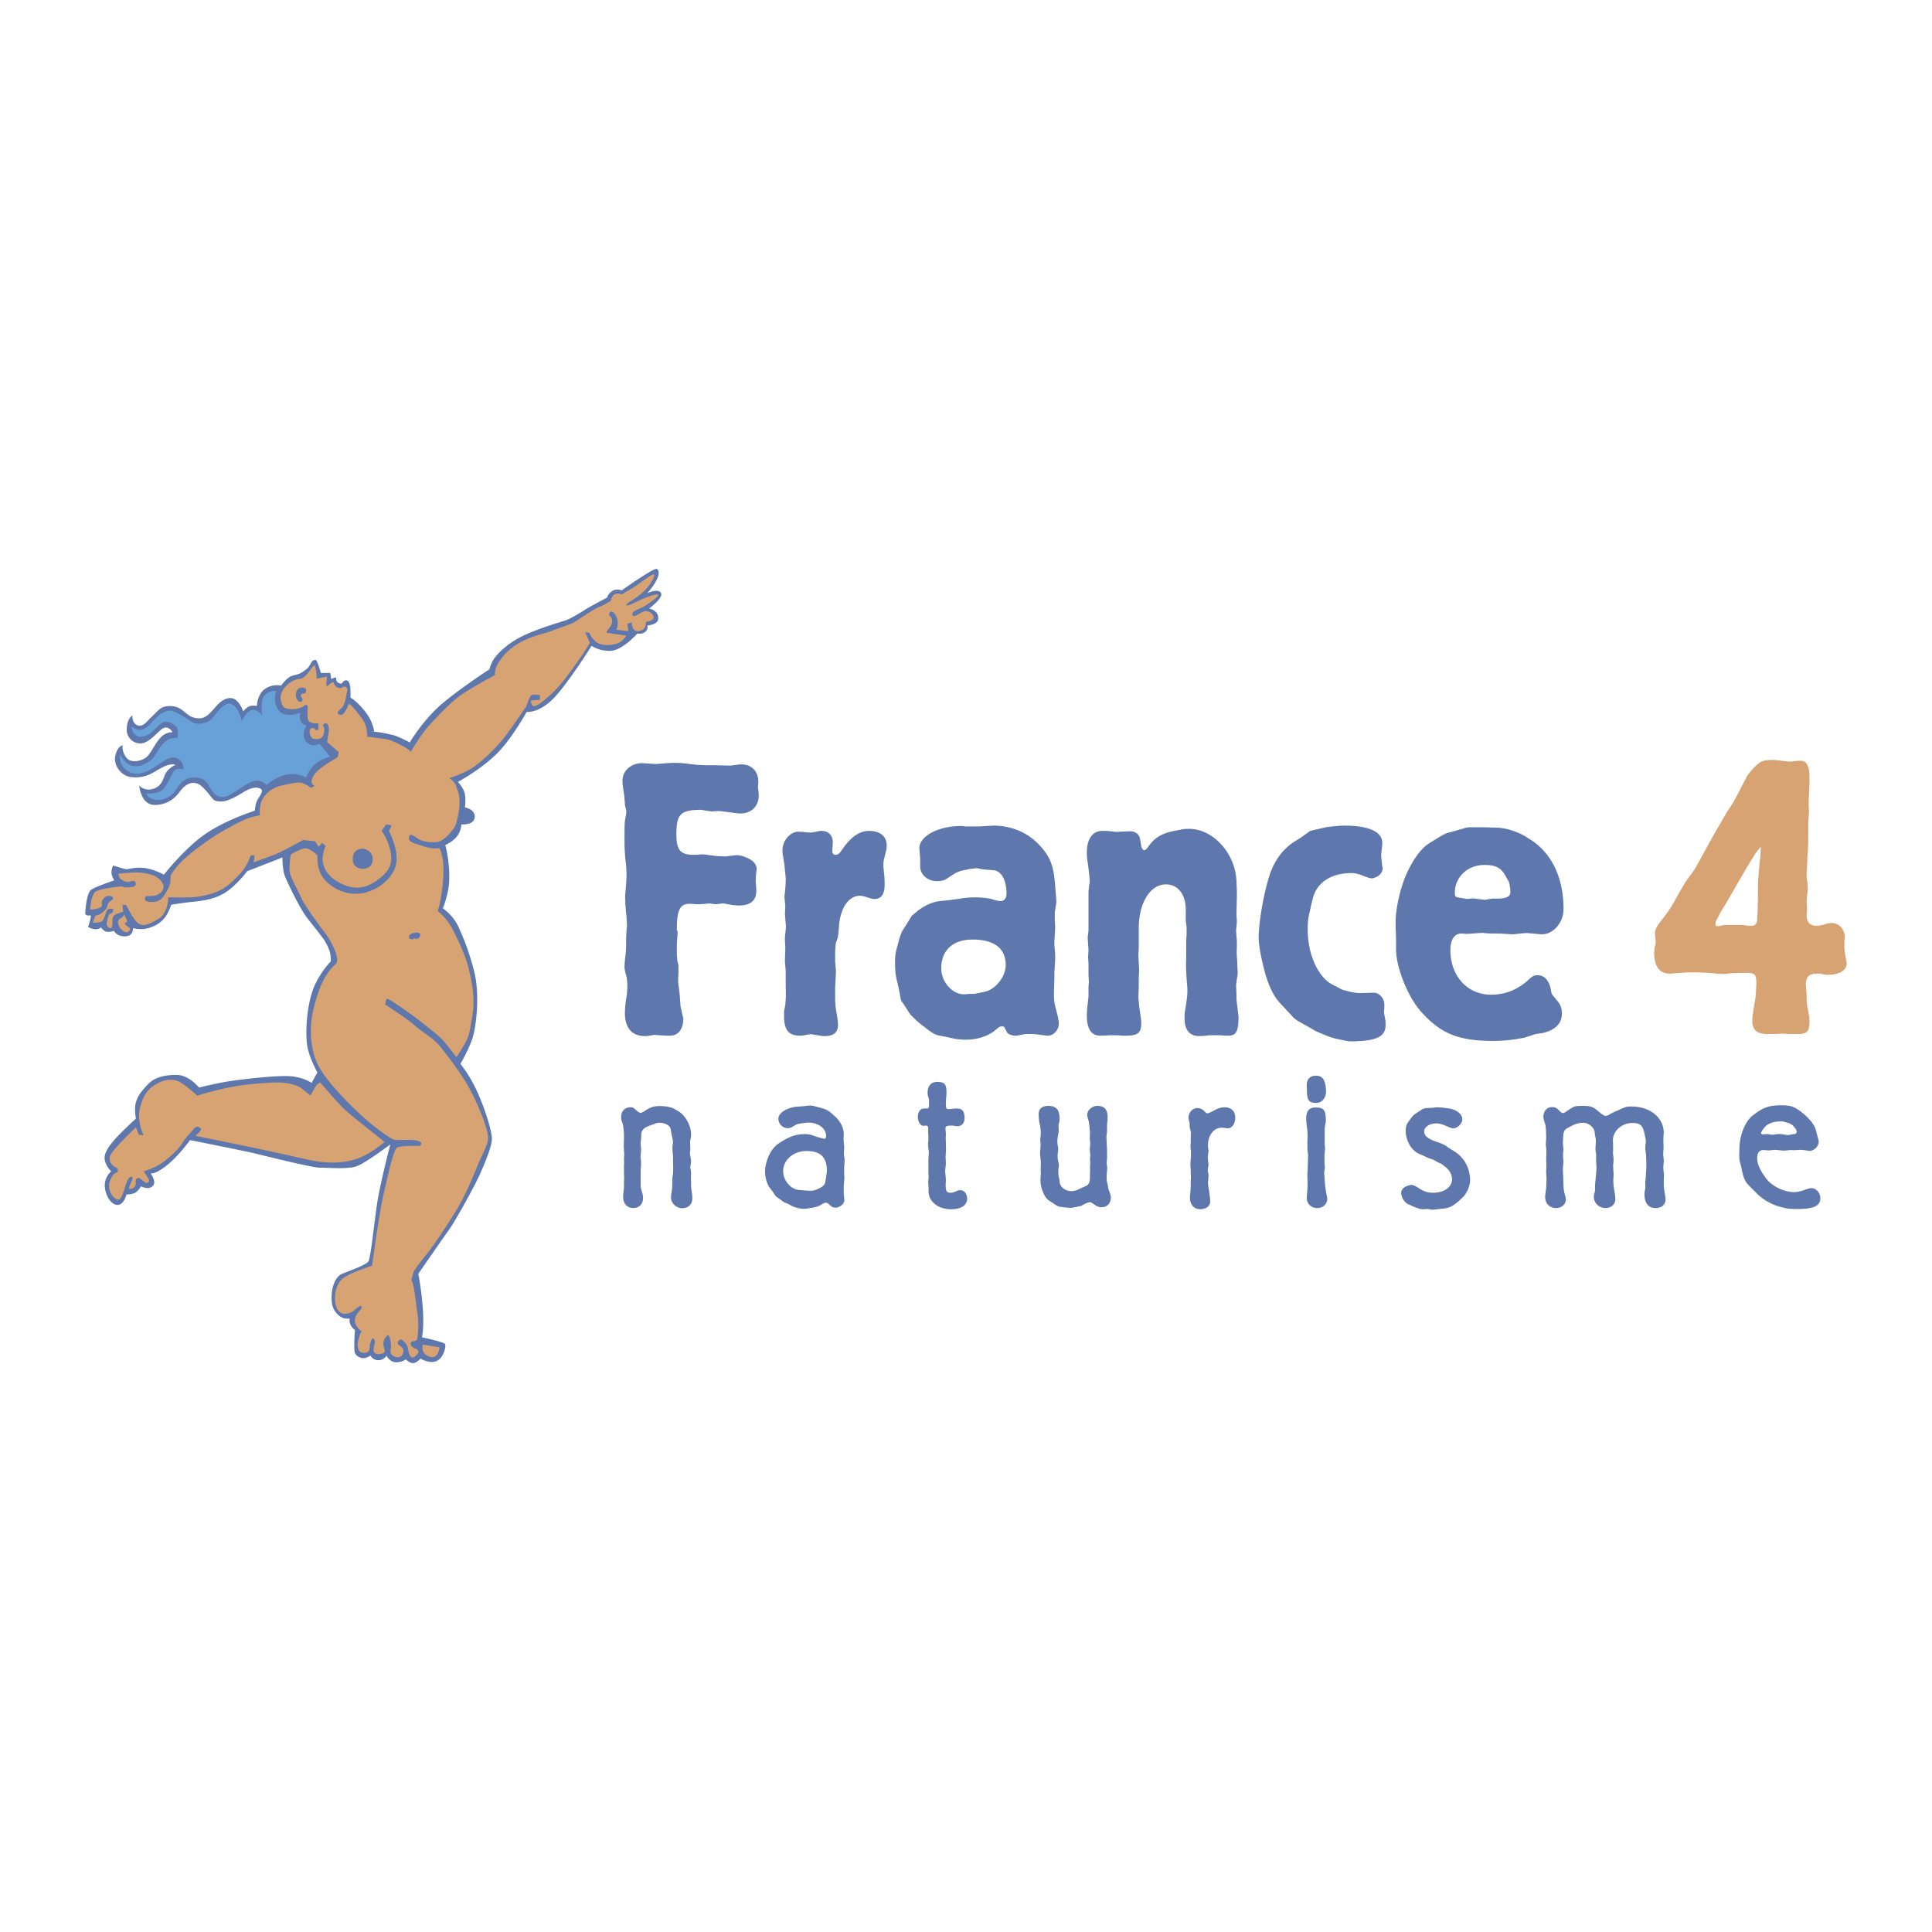 <svg xmlns="http://www.w3.org/2000/svg" width="2500" height="2500" viewBox="0 0 192.756 192.756"><g fill-rule="evenodd" clip-rule="evenodd"><path fill="#fff" d="M0 0h192.756v192.756H0V0z"/><path d="M13.886 78.375s.163 1.957 1.57 1.937c1.407-.02 2.141-.855 2.528-1.386.388-.53.876-.837 1.326-.816.448.021.713.164 1.366.917.652.755.57.938 1.406.938s2.039-.856 2.508-1.101c.468-.245.836-.306 1.101-.265.265.041.612.143.347.612s-.367.571-.47.876c-.102.307-.142.795-.142.795s-2.691.836-4.792 2.223c-2.099 1.386-4.282 4.16-4.282 4.16s-1.019-.571-2.019-.673c-.998-.103-1.508.163-1.773.122-.265-.04-1.284-.367-1.284-.367s-.205.51-.144.835c.062.327.265.653.265.653s-1.834.612-2.304.938c-.468.327-.57 2.081-.59 2.324v.028c.007.219.333.236.51.197.183-.041-.225 1.162-.225 1.162s.325.204.713.224.572-.183.572-.183.183.285.468.408c.285.122.815-.061.815-.061s.205.366.653.489c.449.122.876.062 1.08-.183.205-.245.184-.571.184-.571s.774.203 1.508 0c.733-.204 1.55-.652 1.977-1.57.429-.917.316-.764.316-.764s1.111-.194 2.151-.297c1.041-.102 2.284-.265 3.365-.998 1.081-.735 2.08-2.06 2.08-2.06l3.507-1.366s0 1.183.223 1.794c.225.611 1.51 3.283 2.203 4.181.693.896 1.468 1.834 1.753 2.283.285.448.53.979.591 1.324.062.347.062.775.062.775s-1.346 1.367-1.896 3.16c-.551 1.795-.652 4.139-.449 5.321.204 1.183 1 2.61 1 2.61l-.572 1.039s-.876-.61-2.283-.672c-1.406-.062-4.648.306-5.953.511-1.305.202-2.997.631-2.997.631s-1-1.265-2.243-1.265c-1.244 0-2.224.246-2.896.979-.673.735-.876.979-1.121 1.631-.246.653-.041 1.754-.041 1.754s-1.082.979-1.774 1.713c-.693.734-1.386 1.57-1.346 2.263.042.693.652 1.284.652 1.284s-.693.551-.632 1.51c.062.958.673 1.876 1.305 1.836.632-.042.856-1.041.856-1.041s.368.021.755-.121c.388-.144.693-.695.693-.695s.714.409 1.162-.021c.448-.427-.203-1.263-.203-1.263s.428.143 1.63-.815c1.204-.958 2.304-2.509 2.304-2.509s4.995 1 6.015 1.225c1.019.224 6.075 1.528 6.973 1.528.896 0 2.671.163 3.568-.122.897-.285 3.426-2.201 3.426-2.201s-1.02 3.894-1.326 5.953c-.305 2.059-.635 5.387-.855 5.709-.225.326-1.312.733-2.57 1.222-1.101.43-1.244 2.386-1.019 3.201.224.813.856 1.203 1.183 1.265.326.061.53.021.53.021s-.082.347.123.693c.203.347.407.448.407.448s-.164 2.02.02 2.346c.183.325.551.469.856.469.306 0 .673-.267.673-.267s.185.45.755.47c.571.021.836-.448.836-.448s.346.652.958.652.979-.286.979-.286.348.368.714.368c.368 0 .754-.449.754-.449s.823.532 1.55.266c.775-.285 1.041-1.59.878-1.733-.273-.237-2.285-.652-2.285-.652.429-2.283-.366-6.34-.366-6.34s2.569-3.712 3.099-4.445c.53-.734 2.364-3.997 2.977-5.342.612-1.346 1.263-2.937 1.263-3.672 0-.732-.611-2.812-1.426-4.627-.809-1.797-1.713-2.854-1.713-2.854s1.02-1.733 1.305-2.916c.285-1.184.653-4.1.04-6.424-.599-2.275-1.161-3.473-1.488-4.22-.571-1.304-1.611-1.957-1.611-1.957s.571-1.366.633-2.732c.084-1.895-.387-3.588-.387-3.588s.693-.285 1.141-.836c.449-.551.469-1.224.469-1.224s1.326.124 1.326-.773c0-.775-.979-.918-.979-.918s.122-.795-.021-1.407c-.13-.559-.673-1.141-.673-1.141s2.387-1.282 3.997-2.937c1.447-1.489 2.854-4.037 2.854-4.037s1.19.135 2.631-1.306c1.447-1.448 3.854-5.3 3.854-5.3s.632.509 1.834.509c1.204 0 2.733-1.733 2.733-1.733s.573.136.896-.286c.205-.265.083-.51.083-.51s1.062-.084 1.1-.652c.062-.897-.917-1.04-.917-1.04s1.489-1.081 1.182-1.57c-.305-.489-1.365.041-1.365.041s1.661-1.806.978-2.427h-.116c-.634.171-3.411 2.141-3.411 2.141s-.49-.224-.938.062c-.449.286-.51.653-.51.653s-2.018 1.061-2.324 1.284c-.305.224-1.326.795-1.672.938-.346.142-2.691.774-4.425 1.61-1.674.809-2.691 1.938-2.976 2.448-.286.509-.346.876-.346.876s-2.773 1.794-4.689 3.405c-1.917 1.61-3.263 3.894-3.263 3.894s-1.145-.601-1.59-.713c-1.447-.368-1.958-.346-1.958-.346s-.082-1.04-.978-2.12c-.897-1.081-1.388-1.285-1.388-1.285s.082-1.529-.285-1.691c-.409-.183-.51.325-.673.285-.218-.055-.468-.082-.468-.55 0-.164-.49.101-.49.101l-.103-.611h-.938s-.346-1.305-.53-1.305c-.47 0-.429.529-.856.877-.774.631-.9.525-1.488.713-.51.163-1.101.979-1.101.979s-.795-.224-1.59.326c-.795.551-.816 1.713-.816 1.713s-.184-.081-.592-.021c-.408.062-.775.55-.775.55s-.427-1.328-1.263-1.328c-1.385 0-1.855 2.02-3.099 2.02-1.469 0-1.428-1.224-2.977-1.224-.897 0-1.122.449-1.692.979-.57.53-.795.958-1.285.978-.264.01-.774-.204-.733-1.02 0 0-.57.287-.57 1.448 0 .708.591 1.346 1.366 1.346s1.532-.935 2.079-1.387c.694-.57 1.122.265 1.122.265s-.632-.041-1.163.51c-.53.55-.934 1.466-1.325 1.876-.428.448-1.304.652-1.834.387-.376-.188-.734-.877-.652-1.468 0 0-.51.061-.735 1.061-.2.895.551 2.019 1.632 2.119 1.08.103 1.773-.223 2.283-.53.51-.305 1-.59 1.408-.693.408-.102.693-.02.693-.02s-.448.205-.795.591c-.346.388-.367.857-.632 1.224-.211.292-.488.571-1.081.652a1.33 1.33 0 0 1-1.124-.387z" fill="#5e77ad"/><path d="M13.111 72.463s.083 1.101 1 1.038c.917-.06 1.489-1.014 1.999-1.345.61-.397 1.151.102 1.426.285.276.184.194 1.152.194 1.152s-.666.02-.978.214c-.887.551-1.163 1.59-1.651 1.989-.461.375-1.02.704-1.724.642-.703-.061-1.274-.826-1.335-1.101-.062-.275-.276.826.489 1.437.706.564 1.407.49 2.111.184.975-.425 2.097-1.539 2.813-1.376.897.203.856 1.161.856 1.161s-.733-.123-.949.153c-.214.276-.703 1.622-1.252 1.987-.552.368-1.551.286-1.551.286s.174.387.724.572c.551.183 1.346.021 1.927-.53.581-.55.826-1.724 2.284-1.631 1.269.081 1.176.713 1.723 1.396.082.103.479.65 1.254.521.367-.061 1.346-.774 1.958-1.143.611-.365 1.059-.509 1.426-.448.368.062.735.408.735.408s.889-.789 1.956-1.019c1.132-.245 1.999.285 1.999.285s.27-.8.898-1.345a3.127 3.127 0 0 1 1.508-.711l-1.069-1.316s-.867.487-1.417-.339c-.459-.688.143-1.499.143-1.499s-.51-.04-.632-.499c-.156-.583 0-.775 0-.775s-1.501.635-2.152-.194c-.673-.855-.255-1.968-.255-1.968s-.407-.081-.877.194c-.541.317-.58.886-.58 1.254 0 .367.029.979.029.979s-.488-.642-1.039-.52c-.479.106-.979 1.102-.979 1.102s-.397-1.774-1.284-1.743c-.704.023-1.499 1.355-1.835 1.631-.337.274-1.264.571-1.836.203-.504-.324-1.743-1.131-2.17-1.131-.429 0-.98.205-1.703 1.009-.736.815-1.266 1.253-2.184.551z" fill="#68a1d8"/><path d="M30.514 70.291s-.429.458-1.347.458c-.917 0-.987-.301-1.11-.714-.096-.322-.163-.918.488-1.591.505-.519 1.015-.688 1.428-.733.384-.042.724-.541.907-.754.184-.214.359-.594.504-.55.153.046.219 1.305.219 1.305s1.02-.188 1.02-.234l-.077.947c.123.062.306-.138.306-.138s.41-.353.444-.183a.695.695 0 0 0 .382.489c.183.077.352.093.474-.015.115-.101.377-.112.47.072.091.183-.011.356-.103.877-.091.52-.214.917-.458 1.132-.245.214-.446.426-.336.55.122.137.407.163.53.009.122-.152.397-.53.489-.896.066-.266.509.255.816.651.305.398.825.929.978 1.631.154.704.082.897.082.897s1.804.202 2.243.327c.429.123 1.967.876 2.121 1.182 0 0 1.083-1.853 1.917-2.731.84-.887 2.051-2.229 3.15-2.981 1.117-.765 3.334-1.953 3.334-1.953s-.062-.622.365-1.264c.43-.643 1.041-1.402 2.218-2.029 1.185-.63 2.366-.841 2.962-1.069.589-.227 1.927-.693 2.203-.816.275-.122 1.917-1.295 2.498-1.539.58-.245 1.3-.672 1.3-.672s.106-.505.382-.658c.274-.154.596-.015.748-.015 0 0 1.002-.576 1.5-.917.489-.336 1.621-1.223 1.713-1.04.091.183-.459 1.239-1.377 1.973-.917.734-1.468.887-1.392 1.086.055.141.918-.306 1.285-.49.367-.183 1.789-.733 1.88-.55.092.184-1.116.979-1.422 1.162-.306.184-1.008.413-1.101.596-.091.184-.075.322.062.352.241.054.935-.534 1.269-.489.582.077.841.58.719.764-.123.184-.765.337-.765.337s.042.515-.275.733c-.198.138-1.085.535-1.131-.703l-.429.137.091.734-1.192-.137s.183-.352.122-.872c-.06-.52-.474-1.086-.703-.902-.359.286.062.459.122.642a.968.968 0 0 1-.152.826c-.229.322-.429.488-.337.611l1.927.275s-.274.582-.916.795c-.643.214-1.592.245-2.111-.183-.52-.429-.642-.888-.642-.888l-.428-.061.474 1.055s-.75 1.239-.873 1.392c-.149.187-1.501 2.159-2.272 3.007-.713.785-2.346 2.284-2.59 1.855-.238-.417-.183-.49.092-.52s.643-.03.643-.03l.031-.459s-.704-.183-.918.031c-.214.213-.336.917-.519 1.161-.185.245-1.377 2.049-2.172 3.059-.795 1.009-2.05 2.232-3.028 2.905-.98.672-2.417 1.102-2.417 1.102s.55.336.704.855c.154.52.214.52.275.949.061.428.031 1.039.031 1.039s-.183 1.682-.582 2.203c-.397.52-1.07 1.315-1.773 1.346-.704.03-1.407-.062-1.865-.398-.459-.337-.704-.428-.765-.245-.062.184-.215.521.52.765.733.244 1.345.459 1.743.489.397.031.704-.03.704-.03s.55.764.398 2.997c-.153 2.232-.55 3.302-.55 3.302s.795.52 1.468 1.775c.672 1.254 1.375 2.905 1.621 3.945.244 1.04.673 2.721.398 4.525-.276 1.806-.367 2.142-.643 2.722-.274.582-.979 1.591-.979 1.591s-.887-1.162-1.346-1.682c-.458-.52-1.865-1.56-2.141-1.804-.275-.246-3.272-2.416-3.425-2.325-.153.092-.184.581-.184.581s2.081 1.315 2.905 2.049c.826.734 1.958 1.315 2.631 2.203.673.887 2.325 2.813 3.456 5.29 1.132 2.478 1.314 3.518 1.254 3.945-.1.696-.52 1.315-1.009 2.508-.49 1.192-1.193 2.967-2.202 4.618-1.009 1.651-2.447 3.731-2.784 4.128-.336.398-1.284 1.652-1.376 1.835-.092.186-.275.918-.275.918.305.307.458 2.446.611 3.305.153.855.062 2.414-.061 2.629-.123.214-.582.093-.612.336-.03.245.215.49.458.551.245.062.43.336.214.551-.214.215-.489.52-.703.215-.213-.307-.153-.521-.275-.92-.123-.396-.611-.885-.826-.701-.214.183-.184.398-.061.488.122.093.398.276.459.46.06.183-.032.825-.613.764-.58-.062-.733-.397-.642-.856.092-.457-.122-1.346-.245-1.346-.122 0-.55.459-.488.949.061.489.245.672.029.826-.213.151-1.04.274-1.009-.307.031-.58.215-.796.093-.979-.123-.184-.214-.337-.398.244-.183.58.055 1.041-.673 1.041-.703 0-.673-.826-.52-1.408.152-.581.306-.733.306-.733s-.643-.49-.673-.979c-.032-.489.213-.795.458-1.07.245-.275.245-.458.153-.489-.093-.031-.49.245-.644.397-.152.152-.54.434-1.131.367-1.1-.122-1.131-2.844.093-3.609 1.036-.647 2.783-1.161 2.783-1.161s.642-4.894 1.132-7.066c.488-2.169 1.008-4.525 1.375-4.738.367-.214 2.234-.153 2.234-.153s.488-.336-.215-.521-2.079 0-2.385-.122-1.529-.918-2.875-2.111c-1.346-1.192-3.609-3.455-4.526-5.075-.892-1.577-1.008-3.763-.672-5.413.337-1.652 1.041-3.861 2.293-4.895.52-.429-.367-2.232-1.101-3.18s-2.11-2.905-2.324-3.425c-.215-.52-.917-1.774-1.102-2.386-.183-.611.062-1.957.062-1.957s1.009-.612 1.468-.612c.458 0 1.192.704 1.192.704s-.092.978.337 1.865c.428.887 1.896 2.081 3.731 1.958 1.835-.122 3.578-1.59 3.792-3.058.214-1.469-.733-3.182-.733-3.182l.274-.58-.551-.093-.458.643s.489.611.764 1.56c.25.859.521 1.957-.764 3.028-1.284 1.07-2.416 1.406-3.915.733-1.498-.673-2.141-1.834-1.927-2.935.201-1.036.307-.826.307-.826l-.398-.368-.336.398-.367-.551-1.192-.122s-2.11 1.162-2.722 1.407c-.612.245-2.233.826-2.233.826s.184-.643.062-.704c-.122-.061-.367.061-.367.061s-.246.917-.949 1.682c-.704.765-1.376 1.407-2.141 1.774-.764.366-1.957.642-2.874.673-.918.03-2.232 0-2.232 0s.03 1.56-1.009 2.171c-1.04.612-1.622.795-2.111.307-.489-.49-1.07-1.713-1.07-1.713l-.368-.031.062.704s-.49.153-.703.245c-.214.091-.368.274-.368.672 0 .397 0 .825-.274.703-.276-.122-.367-.275-.245-.765.122-.488.184-.642.397-.703.214-.061.214-.429.214-.429s-.489-.091-.611.093c-.122.183-.306.979-.521 1.13-.214.153-.917.153-.917.153l.245-.704s.429-.092.612-.245.489-.367.581-.703.152-.428.367-.55c.214-.122.361-.37-.03-.459-.536-.122-.841.367-.873.611-.03.245.138.429-.29.581-.428.153-.872.153-.872.153s.062-1.636.643-1.85c.581-.214.871-.26 1.544-.352.673-.092.888-.153 1.101-.061.214.091 1.04.061 1.193-.122.153-.184.061-.613-.428-.429-.49.184-.827-.122-1.009-.245-.184-.122-.245-.52-.245-.52s1.132-.123 1.865-.123c.734 0 1.499.214 1.805.367.307.153 1.102.734.766 1.376-.337.644-1.163.612-1.499.612-.337 0-.276.306-.276.306s-.03.245.521.276c.55.03 1.039-.093 1.375-.612s.612-.979.644-1.468c.029-.489.029-.565.029-.565s.429-.811 1.453-1.729c.981-.876 2.614-2.048 3.686-2.66 1.07-.611 2.019-1.101 2.508-1.284.489-.184 1.253-.337 1.253-.337s-.123-1.07.367-1.774c.49-.702 1.194-1.07 1.958-1.223.765-.152 1.529-.366 1.988-.183.458.183.795.459.795.459l.367-.214s-.336-.062-.307-.49c.031-.428.398-.887 1.01-1.346.611-.458 1.59-1.009 1.59-1.009l.093-.52-1.102-.948s-.091-.123.062-.765c.152-.643 0-1.162-.245-1.162s-.305.275-.305.275.151 0 .151.397c0 .398-.122.826-.55.887-.427.062-.704 0-.826-.305s-.092-.612 0-.704c.092-.092.367-.061.367-.061l.185.214.244-.062v-.642s-.429.062-.734-.061c-.306-.123-.367-.368-.367-.826 0-.459.031-.826.031-.826l-.188-.151z" fill="#d7a372"/><path d="M31.951 107.999s1.804 2.142 2.6 2.846c.795.702 3.822 3.087 3.822 3.087s-.55.49-1.499 1.071-2.783 1.468-6.269.673c-5.44-1.239-11.133-2.354-11.133-2.354s.733-.551.551-.733c-.262-.262-.526-.198-.764.122-.276.366-.734.765-1.102 1.376-.367.611-1.268 1.387-1.682 1.712a5.861 5.861 0 0 1-2.11 1.041c-.031.092.428.642.489.855.061.215-.153.429-.367.275-.214-.152-.582-.52-.765-.428s-.184.245-.184.52-.157.551-.611.551c-.245 0 .428-1.04.276-1.162-.154-.122-.368 0-.552.459-.183.458-.459 1.773-.856 1.773-.398 0-1.132-.855-.855-1.773.274-.918.764-.949.764-.949s.214-.335-.153-.489c-.203-.083-.764-.458-.581-1.1.184-.643 2.599-2.906 2.599-2.906l.276.734.488.06s-.703-1.313-.366-2.72c.336-1.407.948-2.051 1.805-2.478.856-.429 1.468-.397 2.018-.183.55.213 1.896 1.437 1.896 1.437s2.691-.887 5.199-1.132c2.529-.247 3.547-.245 4.496.061.811.262 1.07.735 1.621 1.04 0 0 .336-.673.521-.947.12-.183.428-.339.428-.339zM42.197 134.149l1.651.275s-.092 1.191-.948.947c-.857-.244-.796-.979-.703-1.222z" fill="#d7a372"/><path d="M36.203 84.665s.943.102.978 1.009c.031.775-.54 1-.947 1.01-.399.009-1.041-.184-1.041-.949 0-.765.408-1.04 1.01-1.07zM40.851 93.642s-.215-.367.291-.521c.504-.152.81-.091.779.184s-.291.429-.458.352c-.168-.076-.077-.046-.245.031-.169.076-.367-.046-.367-.046zM30.452 68.662s-.283-.099-.489-.046c-.165.042-.335.195-.412.444-.077.244-.046.749.298.94.155.085.271.003.312-.092.123-.283-.247-.301-.13-.588.069-.169.107-.108.245-.123.138-.016.227-.024.252-.191.024-.152.024-.23-.076-.344z" fill="#5e77ad"/><path d="M12.362 91.21s.031.198-.184.32c-.213.123-.489.23-.382.673.108.444.673.994.994.749.32-.245.153-.382.016-.474-.138-.091-.368-.214-.336-.351.031-.138.199-.062.213-.215.016-.151-.321-.702-.321-.702z" fill="#d7a372"/><path d="M65.302 103.245l-.729.122h-.243c-1.294 0-1.982-.809-1.982-2.306 0-.364.041-.769.081-1.133l.122-.769c0-.202.04-.404.04-.688 0-.444-.04-.77-.081-1.012l-.122-.444c-.041-.203-.081-.363-.081-.526 0-.282.04-.728.121-1.415.041-.404.041-.809.041-1.254 0-.526.04-.89.04-1.012.041-.283.041-.444.041-.526l-.041-.768-.122-1.295v-.445c-.041-.202 0-.566.041-1.092.041-.526.081-1.012.081-1.457s-.04-.849-.122-1.578c-.081-.971-.081-1.253-.081-1.981 0-1.011 0-1.659.081-1.982.082-.404.122-.688.082-.85l-.122-.526c0-.081 0-.243-.04-.566 0-.202-.041-.526-.122-.971-.041-.324-.081-.606-.081-.89 0-.971.85-1.739 1.941-1.739h.082l1.294.081c.202 0 .525-.041 1.092-.081a10.122 10.122 0 0 1 1.578 0l1.415.162.769.041h1.051l1.538.04.971-.121h.163c.971 0 1.658.688 1.658 1.7v.121l-.04.485c.04.162.04.162.04.284.04.243.04.404.04.525 0 1.052-.728 1.78-1.82 1.78-.284 0-.85-.081-1.417-.162-.363-.04-.606-.08-.809-.08l-.647.04-.85-.122c-.04-.041-.081 0-.121-.041-2.143 0-2.548.405-2.548 2.468 0 1.538.405 2.021 1.7 2.021.161 0 .404 0 .727-.04.243 0 .446 0 .607.04l.931.122.931.041 1.051-.121h.122c.404 0 1.052.244 1.456.525.283.202.485.526.485.85 0 .04-.04.243-.08.688v.323c-.041.162 0 .364.04.93v.283c0 .931-.607 1.416-1.699 1.416-.364 0-.728-.041-1.092-.122-.283-.041-.445-.081-.566-.081l-.688.081-.647-.081c-.04 0-.364.041-.97.081h-.404c-.202-.041-.404-.041-.607-.041-.93 0-1.253.607-1.253 2.548l.081.283-.081 1.174v1.011l.04.606.121.525v.89c-.04.404-.04.729 0 1.012l.121.974.081 1.173.243 1.093c.041.121.041.121.041.162 0 1.051-.526 1.699-1.294 1.699h-.404l-.729-.041-.446-.041zM78.351 94.549l-.04-.809c0-.121 0-.323.04-.606.04-.364.081-.688.04-.931l-.08-1.052.04-.729-.081-.849c0-.122 0-.324.041-.526.08-.728.08-1.214.08-1.456l-.04-.405-.081-.809c0-.162-.082-.445-.121-.85-.081-.283-.081-.525-.081-.688 0-.97.768-1.86 1.577-1.86.163 0 .365 0 .647.041.283.04.526.04.688.04l.85-.162h.161c.647 0 1.092.445 1.092 1.093 0 .202 0 .404-.04.647v.202c0 .323.08.444.323.444.161 0 .324-.081.485-.282l.404-.566c.81-1.052 1.578-1.538 2.468-1.538 1.092 0 1.74.567 1.74 1.415 0 .202 0 .404-.082.647l-.161.688c-.081.243-.081.526-.081.81l.081.849c.04.324.04.769.04.971 0 .93-.323 1.416-1.052 1.416-.121 0-.242-.041-.404-.081l-.526-.162c-.161-.04-.323-.081-.485-.081-1.173 0-2.023 1.334-2.104 3.277-.041.485-.081.849-.122.971l-.162.444c-.041.122-.041.405-.082.85v1.011l.082.97-.041.89-.041.729v1.173c0 .364.041.891.163 1.497.081.486.121.85.121 1.092 0 .729-.445 1.093-1.294 1.093h-.243l-1.011-.162c-.121-.04-.364 0-.809.081-.162.041-.323.041-.485.041-1.052 0-1.538-.567-1.538-1.901v-.526l.123-.646c.04-.445.081-1.053.04-1.78v-1.617l-.08-.931.041-1.377zM93.749 103.327c-.323-.041-.769-.242-1.497-.85a8.209 8.209 0 0 1-1.092-.931l-.364-.364-.646-1.012c-.202-.242-.283-.444-.283-.485l-.203-1.092-.202-.85c-.122-.526-.162-1.091-.162-1.657s.04-1.052.162-1.416l.202-.769c.162-.607.323-.971.405-1.093l.283-.444.605-.971c0-.041.243-.203.607-.526.485-.364.93-.607 1.375-.769.202-.081.525-.162.849-.202l.85-.081 1.214-.162c.121-.041.283-.041.526-.081.484-.041.809-.041 1.01-.041.525 0 1.295.082 1.658.203.363.122.646.162.809.162.324 0 .566-.283.566-.728 0-1.375-.525-2.306-1.334-2.347l-1.012-.081-.605-.121c-.121 0-.365.041-.729.082l-.769.162c-.283.081-.526.162-.769.323l-.809.526c-.202.121-.526.202-.89.202-.931 0-1.658-.607-1.699-1.416v-.85l-.081-1.01c0-1.213 1.861-2.225 4.167-2.225.121 0 .243 0 .364.041h1.457l1.375-.081c1.82 0 3.479.688 4.652 1.981.971 1.052 1.334 1.901 1.496 3.56l.041.485.121 1.578-.162 1.093v.688l.041.727-.08 1.457c0 .162 0 .405.039.769.041.445.041.768.041 1.011l-.08 1.335v.687l-.041 1.255v.161c0 .688.041.971.283 1.86.121.445.201.891.201 1.093 0 .646-.525 1.214-1.092 1.214-.162 0-.404-.041-.768-.082-.285-.04-.568-.08-.932-.08-.445 0-.688 0-.729.04l-.688.122h-.162c-.322 0-.688-.162-.768-.283l-.244-.445c-.039-.202-.16-.162-.283-.202-.121 0-.24.04-.363.122l-.484.404c-.768.525-1.699.809-2.792.809-.364 0-.688-.041-1.012-.081l-.93-.202-.643-.122zm3.439-4.167l.443-.081.568-.121c1.092-.202 2.143-1.497 2.143-2.67 0-1.658-1.131-2.548-3.316-2.548-1.942 0-3.116 1.052-3.116 2.871 0 1.335 1.093 2.589 2.226 2.589.162 0 .323 0 .485-.04h.567zM123.404 91.92l-.08.931.08 1.092v.566c-.041.405 0 .931.041 1.578 0 .444.041.769.041.93 0 .242-.041.444-.082.646-.041.324-.08.525-.08.607l.039.89v.566l.162 1.335c0 .121.041.242.041.364 0 1.497-.242 1.901-1.012 1.901h-.404c-.244-.041-.566-.041-.889-.041-.324 0-.648 0-.891.041-.324.04-.605.04-.77.04-.891 0-1.416-.607-1.416-1.739 0-.324 0-.607.082-.971.082-.526.121-.809.121-.85.041-.283.082-.607.082-.971 0-.324-.041-.607-.082-1.215-.039-.809-.082-1.414-.039-1.819v-1.334c0-.405 0-.81.039-1.173v-.769l-.082-.688v-1.052c0-1.537-.766-2.549-1.98-2.549-1.578 0-2.711 1.861-2.711 4.37V94.629l-.039.688.08 1.495-.041.688v.971l-.039 1.011.08.931.162 1.093c.041.243.041.485.041.647 0 .89-.365 1.173-1.457 1.173h-.404c-.527-.041-.729-.041-.971-.041h-.283c-.486.041-.809.041-.971.041-.891 0-1.336-.648-1.336-2.023 0-.445.041-.809.082-1.133.039-.403.08-.646.08-.727v-.972l.039-.485-.039-.77v-1.131l-.041-.607.041-.688-.08-1.253.08-.688v-3.884l.08-.729c.041-.202.041-.161.041-.323 0-.323-.082-.931-.162-1.618-.121-.727-.121-1.012-.121-1.254 0-1.334.566-2.144 1.537-2.144.242 0 .484 0 .85.041.324.04.607.081.85.04l1.092-.04c.486 0 .891.283.971.728l.123.728c.039.243.201.444.322.444.082-.081.203-.081.324-.283.688-1.012 1.455-1.456 2.871-1.698l.646-.122c.244-.041.447-.041.607-.041 2.387 0 4.572 2.386 4.732 5.137l.041 1.011v.729l-.041 1.618.043.731zM130.713 82.899l1.578-.364.605-.081c.486-.041.891-.081 1.215-.081 2.467 0 3.801.607 3.801 1.739 0 .202-.041.487-.08.85a2.405 2.405 0 0 0 0 .769l.08.769c.041.041.041.041.041.081 0 .364-.201.688-.566.89-.201.081-.363.162-.525.162s-.406-.081-.729-.203c-.607-.243-.93-.323-1.293-.323-2.064 0-3.52.971-3.885 2.629-.08.283-.16.647-.242 1.052-.203.85-.244 1.133-.244 1.941 0 2.468 1.012 4.692 2.389 5.46l1.09.567c.043 0 .285.081.811.202.363.08.689.121.971.121h.123l1.211-.041c.527 0 1.053.566 1.053 1.174v.283l-.041.525.121.648c.041.201.041.404.041.605 0 1.174-.93 1.619-3.52 1.619h-.08c-.041 0-.283-.041-.689-.122l-.564-.121c-.445-.08-.971-.283-1.82-.647-.283-.121-.445-.202-.486-.243l-1.416-.809a1.922 1.922 0 0 1-.484-.323c-.041 0-.162-.121-.404-.404l-1.092-1.174c-.566-.605-1.053-1.577-1.416-2.791-.406-1.456-.689-2.912-.689-3.68 0-1.618.527-4.572 1.094-6.271.525-1.578 1.416-2.709 2.629-3.437l.525-.325.887-.646zM152.107 103.529l-.93.161-.646.081c-.404.041-.932.081-1.578.081-3.439 0-5.258-.728-7.24-2.994-1.295-1.496-2.428-4.368-2.428-6.147v-.526c0-.364 0-.89-.041-1.578v-.688c0-1.173.404-3.034.93-4.369.648-1.578 1.58-2.912 2.389-3.398l1.051-.646c.404-.243.646-.364.809-.405l.607-.161 1.254-.364c.162-.041.404-.041.727-.041h.971l1.295.041c.891 0 2.023.364 2.873.849l.445.283c2.184 1.334 3.398 3.802 3.398 6.997 0 1.335-1.012 2.508-2.145 2.508-.121 0-.203 0-.93-.08-.203 0-.406-.041-.607-.041-.244 0-.525.041-.971.081-.203.04-.365.04-.486.04l-1.334-.08h-.811l-.646-.041c-.082-.04-.283 0-.566 0-.404.041-.971.081-1.295.081-.08-.04-.162 0-.24-.04h-.123c-.729 0-1.133.606-1.133 1.658 0 2.588 1.699 4.449 4.045 4.449 1.416 0 2.629-.485 3.721-1.457.365-.363.566-.485.932-.485.688 0 1.174.526 1.336 1.497.039.242.08.404.16.485l.566.688c.242.324.365.688.365 1.133 0 1.053-.688 1.699-2.023 1.983l-.607.08-1.094.365zm-2.791-13.874h.121c.809 0 1.254-.203 1.254-.607 0-.162 0-.324-.041-.526-.039-.324-.08-.486-.119-.567l-.324-.565c-.445-.81-.973-1.093-2.104-1.093-1.699 0-2.953 1.214-2.953 2.791 0 .364.039.405.525.486l.486.081c.08.041.283.041.566 0 .281-.041.525 0 .727.041.406.04.648.08.688.08l.729-.121h.445z" fill="#5e77ad"/><path d="M166.697 97.138h-.082c-1.051 0-1.576-.687-1.576-2.103 0-.162.039-.323.039-.445l.121-.526-.08-.89v-.081c0-.404.203-.728.971-1.699.445-.566.811-1.133 1.174-1.861.525-.89.85-1.497 1.012-1.699l.445-.607.443-.647 1.295-2.346.486-.89 1.416-2.427c.16-.203.281-.445.484-.729.16-.243.242-.445.322-.566l1.094-2.104c.08-.162.242-.364.404-.566.889-1.012 1.131-1.133 2.184-1.133h.203l1.416.161c.201 0 .404 0 .605-.04.203-.04.404-.04.566-.04.607 0 .889.525.889 1.578v.85c-.039.485-.039.728-.039.809-.041.566-.041.93-.041 1.052l.041.769-.08 1.092v1.294c0 .485 0 .688-.043 1.659-.039.201-.039.363-.039.485l-.039.971-.041.728c0 .243 0 .526.08.891 0 .283.039.485.039.606l-.119 1.133.041.85-.041.728c0 .607.365.971.971.971.201 0 .404-.041.605-.082.566-.162.729-.202.891-.202.729 0 1.334.607 1.334 1.375 0 .162 0 .283-.039.445v.445c0 .324.039.647.08.85.082.565.162.849.162.93 0 .687-.768 1.132-1.861 1.132h-.203l-.646-.121h-.283c-.768 0-1.092.323-1.092 1.092 0 .162.041.323.041.526.041.282.041.485.041.647 0 .485.041.768.041.89l.16.809c.041.202.08.445.08.769 0 1.093-.24 1.295-1.211 1.295h-.566c-.445 0-.729-.04-.891-.04-.203 0-.486.04-.85.04h-.688c-1.012 0-1.498-.405-1.498-1.335 0-.283.041-.647.123-1.133.201-1.052.242-1.416.242-1.739l.041-.77v-.12c0-.851-.162-1.011-1.012-1.011-.324 0-.809 0-1.375.039l-.85.081-.768-.04-.77-.08-1.133-.041h-1.012l-1.614.121zm8.494-12.055c-.08.122-.324.487-.688 1.092l-.971 1.659-1.215 2.104-.688 1.133-.242.485c-.16.243-.242.485-.242.607 0 .243.082.243.242.243h.08l.568-.122h1.82l.523.082h.244c.445.04.688-.203.688-.606l.041-.688.039-1.254v-.688c0-.769 0-1.254.041-1.497l.041-.526.08-1.011.082-.688.041-.931c-.241.283-.363.444-.484.606z" fill="#d7a372"/><path d="M67.149 117.058l.02-.535-.02-.477v-.674l-.059-.635v-.278l.059-.516-.059-.376-.08-.337-.099-.595c-.06-.337-.555-.614-1.07-.614-.199 0-.259 0-.575.119l-.536.198c-.555.218-.752.456-.752.932-.02.218-.02.377-.02.436l-.041.298c0 .06 0 .179.021.356.02.099.02.179.02.238 0 .118 0 .297-.02.516-.021.158-.041.277-.021.356l.041.455v.356l-.041.378v1.329c0 .256 0 .455.041.574l.118.476c.06.159.079.316.079.494 0 .616-.396.992-.971.992-.614 0-1.011-.436-1.011-1.109 0-.16 0-.317.04-.495.019-.159.019-.298.039-.357v-.574l.02-.536-.02-.417v-.832l.02-.219-.02-.396.02-.337c.02-.079 0-.237-.02-.456 0-.179-.02-.338-.02-.457l.02-.653v-.596l-.039-.436-.06-.455-.14-.417c-.039-.1-.039-.218-.039-.337 0-.575.356-.972.932-.972.158 0 .257.04.317.079l.397.339c.099.077.198.138.297.138.1 0 .198-.061.356-.159.595-.396.952-.516 1.527-.516.655 0 1.17.101 1.506.298l.417.239c.675.416 1.229 1.446 1.229 2.278 0 .119-.02.258-.04.396a3.22 3.22 0 0 0-.06.298v.139c0 .118 0 .237.02.397v.315l-.04.397.099.575c.02.117.02.277-.02.455-.02.159-.04.277-.04.338l.08.495-.02.514.02.498v.474l.079.556c.041.219.041.416.041.575 0 .575-.417.952-1.012.952-.575 0-1.11-.496-1.11-1.051 0-.079 0-.198.021-.338.078-.494.099-.654.099-.95l.02-.694.06-.452zM78.234 119.95l-.833-.595-.298-.456-.336-.437c-.238-.336-.437-1.01-.437-1.525 0-1.091.575-2.339 1.329-2.835 1.069-.713 1.725-.951 2.696-.951.258 0 .456.039.653.099l.437.158.515.14c.178.039.257.078.297.078.099 0 .158-.138.158-.316 0-.733-.772-1.308-1.784-1.308-.099 0-.238.02-.417.04l-.416.059c-.178.04-.317.059-.396.119l-.476.277c-.1.04-.218.06-.337.06-.497 0-.931-.437-.931-.951 0-.555.832-1.091 1.804-1.19l.575-.039.733-.079h.1c.118 0 .296.039.515.099.178.039.356.1.536.139.474.14.653.218.97.476l.357.317c.595.516.932 1.17.932 1.844v.159a2.52 2.52 0 0 0 0 .554l.04.496c.02.061 0 .238-.019.495v.356l.059.377c.02.061 0 .377-.04.914v.356l.02.673-.06.833v.337c0 .238 0 .377.04.753l.02.277c0 .219-.179.477-.456.615a.785.785 0 0 1-.417.119.736.736 0 0 1-.416-.119l-.317-.277a.411.411 0 0 0-.239-.099c-.079 0-.159.039-.257.079l-.417.237c-.198.1-.534.179-1.05.238-.178.039-.337.06-.456.06-.356 0-.952-.139-1.268-.318l-.317-.179-.396-.159zm4.243-2.914c0-.039.021-.119.021-.218 0-1.368-.635-1.981-2.042-1.981-1.289 0-2.32.892-2.32 2.002 0 .932.752 1.824 1.585 1.883l.734.06c.238.02.396.02.476.02.139 0 .258-.02.475-.099.556-.199.892-.477.933-.754l.078-.495.06-.418zM92.626 118.187a1.787 1.787 0 0 1 0-.477c.021-.178.039-.296.021-.336l-.021-.416v-1.17c0-.099 0-.198.021-.317 0-.258.019-.437.019-.535s-.019-.219-.039-.337c-.021-.238-.04-.377-.04-.457l.04-.377v-.494c-.021-.139-.021-.237-.021-.317v-.396c0-.158-.079-.258-.178-.258l-.297.02c-.298 0-.556-.396-.556-.872 0-.517.257-.853.614-.853h.377c.06-.06.08-.04.099-.119.02-.04.02-.099.02-.158v-.376-.199c0-.039-.02-.138-.08-.337a1.167 1.167 0 0 1-.059-.376c0-.694.356-1.091.971-1.091.694 0 .912.237.912.991v.258l-.041.437-.019.396v.12c0 .415.04.515.277.515.059 0 .257-.019.457-.039.118-.021.217-.021.337-.021.575 0 .792.258.792.972 0 .477-.277.793-.713.793-.08 0-.179-.02-.317-.04-.139-.02-.278-.02-.376-.02-.377 0-.497.079-.497.297 0 .06 0 .139.021.237.02.12.02.239.02.378l-.02.316.02.496v.396a2.34 2.34 0 0 1 0 .516c-.02.337-.041.556-.02.634l.02.516c0 .08-.02.219-.041.416-.019.199-.039.356-.019.477l.039.456c.02.099.02.276.02.515-.02.1-.02.179-.02.259 0 .634.099.792.515.792a.95.95 0 0 0 .356-.078l.298-.12a.64.64 0 0 1 .277-.06c.397 0 .694.357.694.833 0 .693-.595 1.069-1.625 1.069-1.229 0-2.181-.732-2.219-1.723v-.378l-.019-.358zM106.922 120.505h-.18c-.08 0-.139 0-.635-.059-.141-.02-.258-.039-.318-.039a1.154 1.154 0 0 1-.395-.14l-.26-.178-.516-.338c-.416-.277-.812-1.249-.812-2.002v-.079l.041-.635-.02-.376c0-.04 0-.138.02-.297v-.438l-.08-.772c0-.119 0-.336.039-.635a2.59 2.59 0 0 0 0-.575c-.02-.157-.039-.277-.02-.296l.041-.377c0-.06.02-.139.02-.219a5.6 5.6 0 0 0-.08-.733l-.078-.377c-.02-.099-.02-.198-.039-.336-.021-.278-.021-.437-.021-.477 0-.494.338-.793.951-.793.795 0 1.131.377 1.131 1.27 0 .118 0 .197-.059.476-.041.1-.041.178-.041.237l.02.496c0 .06-.02.178-.059.376-.041.218-.08.536-.08.693 0 .14.02.317.061.518.02.138.02.217.02.276s0 .197-.041.397c-.02.236-.02.455.021.633l.078.437c.021.079.021.219-.02.416-.02.119-.02.258-.02.417 0 .179.02.356.039.437l.061.236.039.339c.08.494.594.852 1.191.852.156 0 .434-.06.592-.139l.338-.159.416-.179c.357-.157.477-.375.477-.931v-.357l.02-.396-.02-.277.039-.417-.039-.277.039-.436-.039-.377a1.426 1.426 0 0 1 0-.417c.02-.237.039-.415.02-.515l-.039-.298.02-.575v-.058c0-.14-.041-.575-.08-.893-.02-.139-.039-.277-.078-.397-.08-.257-.119-.435-.119-.494 0-.477.475-.913 1.01-.913.715 0 1.031.356 1.031 1.15 0 .119 0 .237-.02.356l-.039.338v.713l-.061.515.02.457.021.536.02.257v.911l-.041.477.061.455c0 .041 0 .179-.039.416 0 .08-.021.299-.021.635 0 .139.021.237.021.297l.078.318.078.475.121.318c.08.197.119.376.119.515 0 .575-.377.972-.893.972-.279 0-.457-.059-.734-.258-.277-.197-.355-.238-.475-.238-.139 0-.336.08-.635.238-.16.099-.297.159-.377.159l-.555.119-.236.039zM120.703 119.355c.021.238.039.396.039.536 0 .436-.416.752-.99.752-.615 0-1.029-.436-1.029-1.169v-.139l.059-.634.018-.356v-.536l.021-.356-.021-.476v-.239c0-.059-.018-.157-.018-.256a3.259 3.259 0 0 1 0-.636l.039-.455v-.555l-.039-.358c-.02-.118 0-.277.018-.475v-.635l.021-.377-.119-.495-.02-.455-.061-.259c-.039-.1-.039-.198-.039-.277 0-.515.396-.952.893-.952.258 0 .496.12.734.357.098.119.137.159.236.159.16 0 .219-.04.693-.278.377-.218.715-.317 1.053-.317.654 0 1.051.396 1.051 1.051 0 .575-.338 1.051-.734 1.051-.059 0-.16-.02-.299-.039-.117-.021-.217-.021-.336-.021-.773 0-1.35.754-1.35 1.725 0 .119 0 .237.021.396.02.119.039.219.02.258l-.059.555c0 .119 0 .278.039.476.02.159.039.278.02.338l-.059.396c-.021.06 0 .219.059.476 0 .1.02.198 0 .298l-.041.556.021.316.08.476.079.573zM132.299 108.889c0 .654-.416 1.149-.971 1.149-.713 0-.912-.256-.932-1.109 0-.04 0-.179-.02-.377v-.258c0-.634.316-.971.932-.971.654 0 .951.455.99 1.506v.06h.001zm-.158 6.78v.298l.039.436c0 .06 0 .197-.039.396-.02.14-.039.26-.02.338l.041.515c0 .021.018.12.018.298.02.277.041.515.119.951l.119.634v.081c0 .535-.436.911-.99.911-.615 0-1.051-.417-1.051-1.03 0-.1.02-.297.039-.574a9.16 9.16 0 0 0 .041-.794v-.198l-.02-.457v-.178c0-.119 0-.158.02-.476.02-.198.02-.396.02-.595.02-.355.02-.555.02-.595 0-.158.018-.237.018-.298 0-.059-.018-.1-.037-.376-.039-.218-.039-.455-.039-.733v-.377c.02-.277.02-.455.02-.515 0-.258 0-.356-.08-.991a6.03 6.03 0 0 1-.061-.754c0-.733.299-1.09.914-1.09.852 0 1.049.238 1.049 1.368 0 .06-.02.099-.059.356-.059.297-.059.356-.059.871v.655c0 .237 0 .416.018.575.02.138.02.218.02.277l-.059.614v.457h-.001zM143.062 120.684c-.098.021-.256 0-.496-.04-.078-.02-.139-.02-.195-.02l-.359.02c-.297 0-.355-.02-.971-.256-.654-.298-.713-.317-.832-.458-.238-.218-.416-.633-.416-.891 0-.298.178-.536.535-.693.197-.08.357-.12.475-.12.199 0 .318.04.873.397.475.276.793.376 1.289.376 1.129 0 1.902-.555 1.902-1.349 0-.476-.258-.931-.693-1.248l-.357-.277-.438-.199-.316-.197-.574-.198-.318-.158-.553-.239c-.775-.315-1.369-1.307-1.369-2.3 0-.475.061-.652.396-1.09l.297-.396c.039-.06.199-.179.438-.338l.396-.258c.158-.117.355-.178.533-.198l.498-.02.594-.06.574.04.574.079c.734.08 1.35.575 1.35 1.071 0 .276-.197.574-.457.752a.776.776 0 0 1-.416.159c-.139 0-.336-.06-.555-.159-.635-.276-.873-.336-1.17-.336-.654 0-1.209.355-1.209.793 0 .396.279.674.932.932l.654.237c.258.099.416.179.496.219l.475.337c.041.02.199.118.457.276a3.28 3.28 0 0 1 1.506 2.261l.061.396v.1c0 .714-.299 1.407-.773 1.863-.773.754-1.229 1.01-1.766 1.07l-.555.059-.517.061zM164.252 116.462v-.495l-.018-.595-.021-.239-.059-.475c0-.14 0-.358.039-.615.02-.159.02-.278 0-.356l-.1-.496c-.18-.911-.436-1.148-1.229-1.148-1.07 0-1.943.791-1.943 1.744l.02.594v.438a1.17 1.17 0 0 0 0 .376l.041.356v.318l-.041.414.021.456.02.278c.02.041 0 .277-.02.693v.119c0 .278.039.596.098.952.061.337.1.635.1.872 0 .516-.416.872-.971.872-.635 0-1.17-.476-1.17-1.109 0-.119.02-.259.059-.397.039-.138.061-.237.061-.257v-.496c0-.079.02-.298.059-.674.02-.178.039-.396.061-.654.02-.237.02-.396.02-.476v-.079l-.041-.654.021-.516-.061-.338-.02-.296.039-.636v-.296l-.078-.338-.041-.376c-.059-.457-.613-.912-1.129-.912-.377 0-.715.079-1.07.258l-.377.197c-.436.219-.516.356-.557.893l-.039.614.061.714-.039.356v.377l.039.438-.061.792.039.892.021.536c0 .396.039.753.158 1.168.061.2.078.338.078.437 0 .457-.436.833-.949.833-.676 0-1.111-.436-1.111-1.13 0-.118.021-.238.039-.377l.061-.476.039-.951-.039-.556v-.258c.02-.158.02-.337.02-.555l-.02-.476.02-.732c0-.179 0-.357-.02-.477-.021-.179-.039-.298-.039-.338l.039-.634v-.099c0-.1 0-.337-.021-.734a5.022 5.022 0 0 0-.057-.495l-.18-.613c0-.101-.02-.101-.02-.158 0-.616.336-1.012.873-1.012.297 0 .475.098.732.376.158.159.258.219.357.219.078 0 .178-.041.316-.158l.277-.18c.496-.337.635-.377 1.25-.377.91 0 1.109.06 1.625.496.455.396.633.495.793.495.119 0 .277-.06.475-.198.119-.059.258-.138.357-.179l.615-.276c.572-.259.674-.278 1.111-.278 1.863 0 3.229 1.11 3.229 2.638 0 .058 0 .118-.02.178-.02.396-.02.615-.02.673l.02.357v.277l-.039.596c0 .117.02.258.039.436.02.179.041.277.02.356l-.039.416c-.02.1 0 .277.02.535.02.14.041.278.041.378 0 .038-.021.256-.021.613v.16c0 .337.021.594.08.931.059.316.1.575.1.694 0 .555-.396.892-.992.892-.713 0-1.109-.476-1.109-1.349 0-.098 0-.197.02-.296l.061-.338c.018-.04 0-.179 0-.416-.02-.099 0-.298.039-.595 0-.139.02-.259.02-.396l.021-.278.017-.395zM178.621 114.737l-.535.06c-.119 0-.26 0-.396-.021a9.557 9.557 0 0 0-.656-.06l-.475.06c-.078 0-.199 0-.377-.02-.059 0-.139-.02-.197-.02-.475 0-.674.278-.674.871 0 .377.219.952.533 1.449l.258.376c.557.852 1.824 1.506 2.895 1.506.279 0 .676-.079.992-.198.357-.139.615-.198.754-.198.455 0 .871.476.871.99 0 .794-.654 1.091-2.32 1.091a8.52 8.52 0 0 1-.91-.039c-.041 0-.238-.06-.557-.118l-.355-.1c-.713-.198-1.547-.675-2.061-1.169l-.438-.437c-.854-.813-.951-.991-1.17-1.943a5.023 5.023 0 0 0-.1-.455c-.08-.317-.117-.477-.137-.517a4.924 4.924 0 0 1-.041-.653l.02-.595c0-1.309.574-2.716 1.309-3.29 1.07-.834 1.646-1.032 2.916-1.032.91 0 1.348.158 2.18.853.654.555 1.109 1.15 1.229 1.646l.158.615c.078.297.119.416.119.516 0 .296-.197.613-.496.792-.139.079-.277.14-.416.14-.02-.02-.039 0-.078-.02l-.537-.08-.375-.021-.516.04-.417-.019zm-.695-2.836c-.059-.019-.139-.019-.277-.019-.732 0-1.346.237-1.645.654l-.178.237c-.08.119-.119.218-.119.277 0 .08.059.119.197.119h.061c.098 0 .197-.02.297-.02.119 0 .238.02.355.039.158.021.26.04.318.021l.396-.06c.158-.02.377 0 .654.039.238.06.436.06.535.04l.277-.06.197-.02c.16 0 .258-.1.258-.238a.674.674 0 0 0-.158-.356c-.197-.277-.436-.456-.674-.515l-.217-.061-.277-.077z" fill="#5e77ad"/></g></svg>